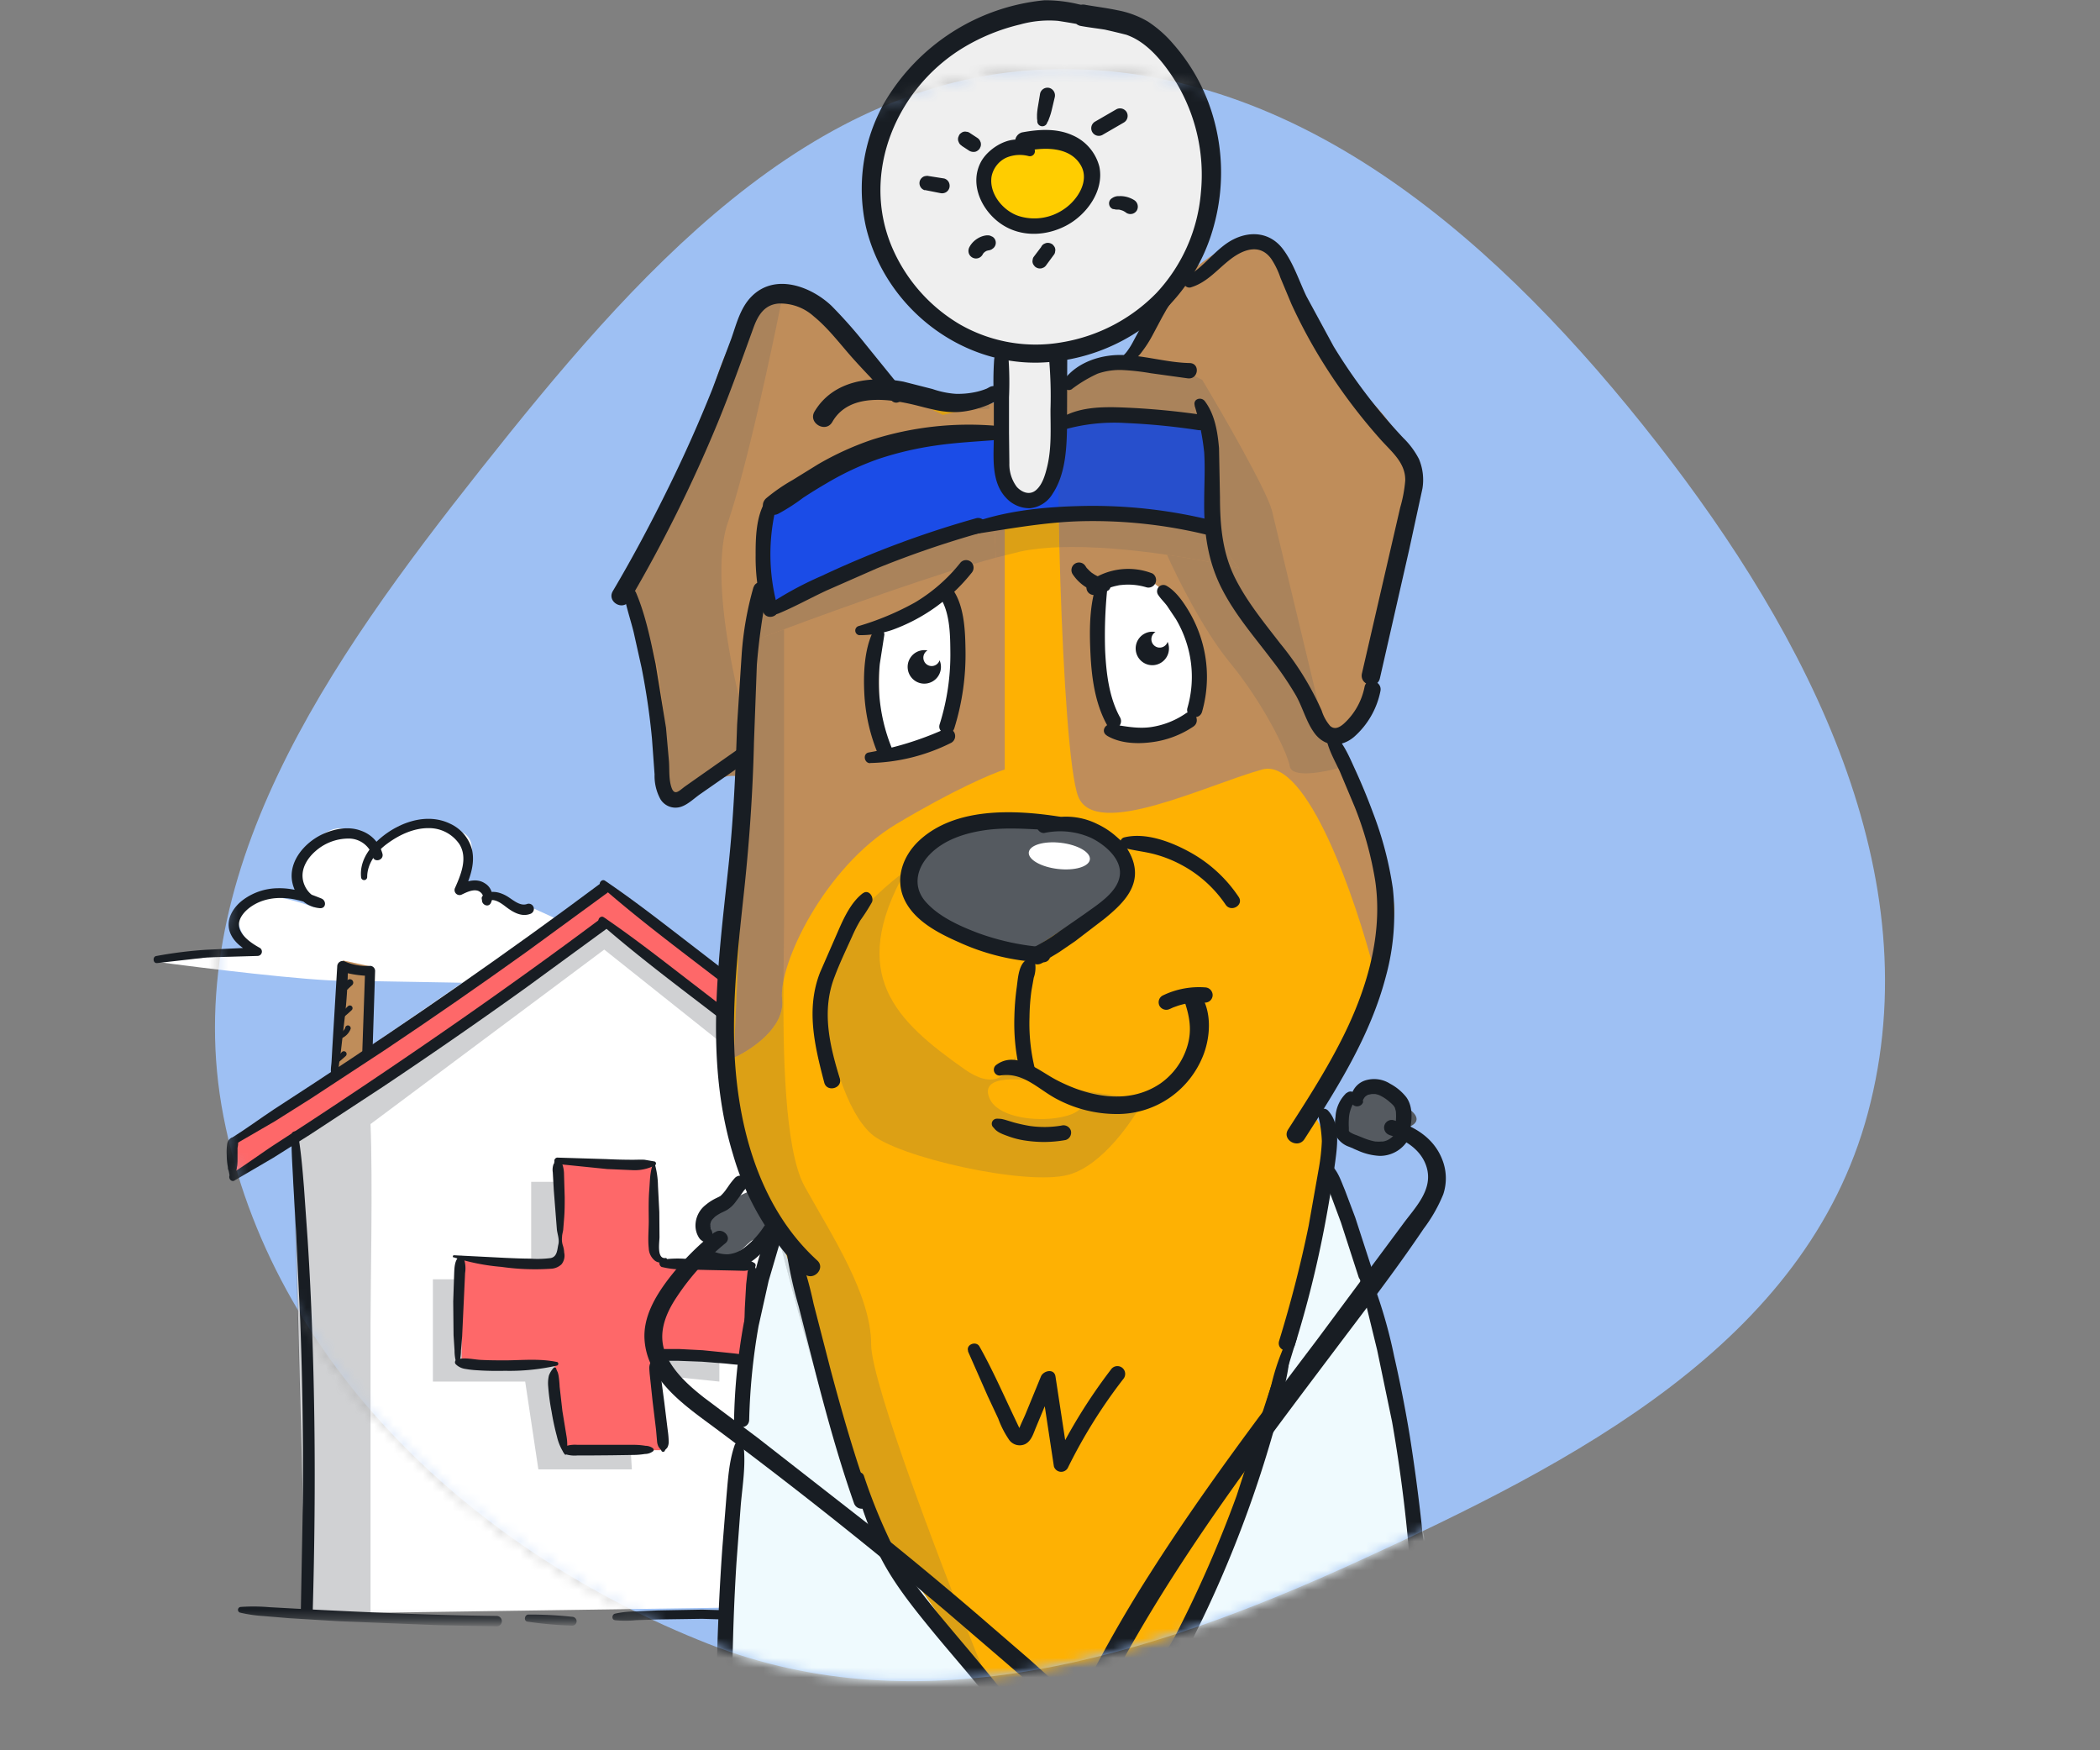 <svg xmlns="http://www.w3.org/2000/svg" width="216" height="180" fill="none"><rect width="100%" height="100%" fill="#808080" stroke="none"/><style><![CDATA[.B{fill:#555a60}.C{fill-rule:evenodd}.D{fill:#181d23}]]></style><g clip-path="url(#B)"><path d="M108.26 7.118c25.595-.571 46.366 18.194 62.159 38.412 15.589 19.957 28.257 44.457 21.702 68.944-6.349 23.716-30.239 35.936-52.506 46.125-21.473 9.826-44.789 17.083-66.767 8.453-24.021-9.433-44.949-28.845-49.865-54.253-4.774-24.678 10.905-46.889 26.491-66.57C65.108 28.488 83.137 7.679 108.26 7.118z" fill="#9ec0f3" class="C"/><mask id="A" maskUnits="userSpaceOnUse" x="12" y="-2" width="182" height="175" mask-type="alpha"><g fill="#9ec0f3"><path d="M108.26 7.118c9.643-.215 18.602 2.314 26.868 6.632 13.672 7.143 25.448 19.179 35.291 31.78 15.589 19.957 28.257 44.457 21.702 68.944-6.349 23.716-30.239 35.936-52.506 46.125-21.473 9.826-44.789 17.083-66.767 8.453a96.19 96.19 0 0 1-5.528-2.374c-21.643-10.107-39.802-28.442-44.336-51.879-2.869-14.828 1.647-28.766 9.09-41.799 4.944-8.657 11.18-16.916 17.4-24.771C59.649 35.381 70.839 22.08 84.339 14.203c7.242-4.225 15.149-6.89 23.921-7.086z" class="C"/><path d="M67.32 166.678c-21.643-10.107-39.802-28.442-44.336-51.879-2.869-14.828 1.647-28.766 9.09-41.799H12.857v93.678H67.32zm40.94-159.56c9.643-.215 18.602 2.314 26.868 6.632v-15.5H84.339v15.953c7.242-4.225 15.149-6.89 23.921-7.086z"/></g></mask><g mask="url(#A)"><g fill="#fff"><path d="M51.459 92.459l3.206.866c5.055 2.269 14.893 6.955 13.808 7.549-1.356.742-27.986 0-32.918 0-3.945 0-14.712-1.32-19.603-1.98l10.726-.866c-.945-.66-2.688-2.525-2.096-4.703s5.425-.907 7.767 0c-.411-.619-1.332-2.104-1.726-3.094-.493-1.237.74-3.713 3.329-4.826 2.071-.891 3.822 1.114 4.438 2.227.493-.412 1.603-1.435 2.096-2.227.617-.99 3.082-.866 6.534 0 2.762.693 1.151 4.331 0 6.064.534-.165 1.825-.396 2.712 0s.37.825 0 .99h1.726z"/><path d="M30.096 113.125l1.356 52.841 59.055-.866 2.096-51.356-30.452-22.77-24.041 16.613-3.563 2.462-4.451 3.076z" class="C"/><path d="M35.274 98.77l-.727 11.279 3.563-2.462v-8.198l-2.836-.619z"/></g><path d="M35.274 98.77l-.727 11.279 3.563-2.462v-8.198l-2.836-.619z" fill="#bf8d5a"/><path opacity=".2" d="M31.452 165.966l-1.356-48.881 4.451-3.076 3.563-2.462 24.041-16.613 30.452 22.77-.166 4.068-30.286-24.116L38.11 115.6c.242 5.555 0 17.059 0 20.74v29.626h-6.657z" class="C D"/><path d="M23.691 117.209v3.96L62.28 95.181l34.397 25.988v-3.96L62.28 91.469l-38.589 25.74z" fill="#fe6869"/><path opacity=".2" d="M54.636 131.564V121.54h9.74v8.539c0 1.188.411 1.485.617 1.485l9 .619v9.9l-9.617-.99.617 10.023h-9.617l-1.356-9.033h-9.493v-10.519h10.11z" class="D"/><path d="M57.595 129.584V119.56h9.74v8.539c0 1.188.411 1.485.616 1.485l9 .619v9.9l-9.616-.99.616 10.023h-9.616l-1.356-9.033h-9.493v-10.519h10.109z" fill="#fe6869"/><g class="D"><path d="M24.268 117.633l3.98-2.307 3.746-2.361 7.562-4.96c4.959-3.317 9.864-6.715 14.713-10.193l8.198-5.991c.617-.458 0-1.507-.605-1.042-9.623 7.182-19.483 14.008-29.515 20.59l-4.179 2.723c-1.387.919-2.831 1.988-4.286 2.895-.418.262-.035.927.383.665l.004-.019z"/><path d="M61.797 91.133c4.279 3.749 8.887 7.129 13.384 10.612l21.138 16.376c.138.081.303.103.458.063a.61.61 0 0 0 .37-.278.62.62 0 0 0 .058-.459c-.041-.155-.14-.288-.276-.372L69.914 96.251c-2.528-1.95-5.049-3.891-7.688-5.679-.33-.227-.736.292-.429.561zM24.13 121.394l3.98-2.327 3.746-2.361 7.562-4.96a541.86 541.86 0 0 0 14.717-10.193l8.194-5.99c.617-.457 0-1.507-.605-1.042-9.619 7.183-19.483 14.004-29.496 20.591l-4.175 2.722c-1.383.919-2.831 1.988-4.29 2.895-.418.262-.035.927.383.666h-.015z"/><path d="M61.659 94.89c4.279 3.753 8.887 7.132 13.384 10.616l21.138 16.376c.139.081.304.103.459.062s.288-.142.369-.281a.62.62 0 0 0 .059-.457c-.04-.154-.138-.287-.273-.37l-27.018-20.825c-2.524-1.949-5.045-3.891-7.684-5.683-.333-.223-.739.296-.433.561zm-31.672 21.793c-.031 1.658.103 3.322.176 4.976l.28 4.848.441 9.34a414.43 414.43 0 0 1 .268 18.691l-.207 11.023c-.023.793 1.203.793 1.226 0 .18-6.428.249-12.857.165-19.286-.084-6.229-.287-12.466-.686-18.687l-.383-5.464c-.149-1.819-.299-3.714-.621-5.533-.069-.384-.651-.277-.659.092z"/><path d="M91.837 117.964c-.341 3.076-.31 6.179-.383 9.251l-.291 8.805-.816 17.399c-.195 3.43-.521 6.875-.578 10.308 0 .792 1.118.769 1.203 0 .333-3.076.421-6.152.594-9.228l.456-8.793.617-17.407c.077-3.422.264-6.921-.023-10.328 0-.102-.04-.199-.112-.271a.38.38 0 0 0-.542 0c-.072.072-.112.169-.112.271l-.011-.007zm-67.152 47.878a14.38 14.38 0 0 0 2.459.358l2.574.215 5.145.315 10.304.408 5.918.119a.53.53 0 0 0 .377-.156.54.54 0 0 0 .156-.378c0-.142-.056-.278-.156-.378s-.235-.157-.377-.157c-6.845-.084-13.675-.384-20.513-.746l-2.858-.157c-.981-.084-1.967-.093-2.95-.027-.07.003-.136.03-.188.078a.3.3 0 0 0-.095.18c-.01.07.005.14.043.2s.093.104.16.126zm29.569.931a40.91 40.91 0 0 0 4.597.411c.12 0 .236-.048.321-.133a.46.46 0 0 0 .135-.321c.001-.121-.051-.236-.136-.321s-.2-.134-.32-.136a40.63 40.63 0 0 0-4.493-.231c-.402 0-.529.661-.1.731h-.004zm8.983-.15a10.76 10.76 0 0 0 2.168 0l2.268-.077 4.539-.066 9.075.266c.613.034.609-.919 0-.958l-9.075-.253-4.539.084-2.172.1c-.761-.006-1.521.074-2.264.238-.299.089-.349.6 0 .658v.008zm22.885-1.062a7.5 7.5 0 0 0 1.785.2l1.915.043 3.723.05 7.547.092c.137 0 .268-.055.365-.152a.52.52 0 0 0 0-.734.51.51 0 0 0-.365-.152l-7.547-.023c-1.241 0-2.482-.019-3.723 0h-1.915a7.65 7.65 0 0 0-1.785.169.26.26 0 0 0-.191.252c0 .057.019.112.053.158a.26.26 0 0 0 .138.094v.003zm-51.538-54.972c.261-.385.241-.9.314-1.334l.176-1.235.333-2.906a52.25 52.25 0 0 0 .383-5.737l-.697.531c.965.287 1.966.44 2.973.454l-.513-.515-.284 8.159c-.027.677 1.034.681 1.053 0l.261-8.159c-.002-.137-.057-.267-.154-.364a.52.52 0 0 0-.363-.152c-.872.059-1.746-.089-2.551-.431a.55.55 0 0 0-.275-.071c-.097.001-.191.026-.274.074a.56.56 0 0 0-.279.474l-.337 5.64-.172 2.819-.073 1.311c-.019.438-.153.961 0 1.38.016.048.044.089.083.121a.26.26 0 0 0 .134.058c.049.006.099-.001.144-.022a.27.27 0 0 0 .111-.095h.008zm-18.41-11.547l5.148-.584 5.183-.15a.44.44 0 0 0 .262-.095c.075-.059.129-.141.155-.233s.02-.19-.014-.279a.44.44 0 0 0-.177-.216c-.766-.423-1.701-1.038-2.049-1.873-.425-1.015.506-1.98 1.299-2.48 2.026-1.28 4.7-.827 6.738.2l.253-.938c-.996-.104-1.712-1.088-1.835-2.034-.145-1.1.502-2.115 1.295-2.811.929-.831 2.127-1.297 3.371-1.311a2.56 2.56 0 0 1 1.584.493c.459.336.794.816.952 1.364.153.654 1.149.385 1.004-.277-.145-.549-.422-1.053-.807-1.469s-.866-.73-1.4-.915c-1.241-.473-2.639-.223-3.831.296-2.088.919-3.999 3.214-3.065 5.602a3.07 3.07 0 0 0 1.042 1.446c.482.368 1.062.585 1.666.622.609 0 .624-.769.134-.988-1.456-.592-2.927-1.111-4.524-1.065-1.32.017-2.599.46-3.647 1.265-.977.769-1.728 2.015-1.249 3.287.441 1.154 1.559 1.796 2.597 2.349l.222-.827-5.275.254a43.65 43.65 0 0 0-5.152.646c-.383.081-.318.769.096.719h.023z"/><path d="M37.767 90.203c0-1.446.981-2.657 2.091-3.46 1.195-.88 2.681-1.577 4.179-1.577a3.77 3.77 0 0 1 1.815.413c.561.287 1.042.711 1.399 1.233.877 1.411.169 3.107-.437 4.48-.052.098-.071.21-.055.319s.067.211.146.289.179.129.289.145a.51.51 0 0 0 .318-.057c.471-.223 1.092-.538 1.624-.385.295.092.666.45.498.769-.28.565.552 1.061.85.5a1.58 1.58 0 0 0 .083-1.148 1.57 1.57 0 0 0-.719-.897c-.892-.573-1.984-.165-2.85.25l.693.7c.59-1.369 1.195-2.845.866-4.36-.149-.586-.426-1.132-.811-1.597s-.868-.839-1.415-1.094c-2.524-1.246-5.566-.069-7.504 1.742-1.038.969-1.831 2.253-1.689 3.726 0 .084.033.164.092.223s.139.092.222.092.163-.033.222-.092.092-.139.092-.223v.011z"/><path d="M50.113 92.733c.609-.473 1.421.142 1.915.519.701.534 1.574 1.073 2.486.742a.54.54 0 0 0 .383-.653.53.53 0 0 0-.245-.33.54.54 0 0 0-.198-.069.51.51 0 0 0-.209.014c-.766.304-1.532-.469-2.16-.827-.766-.427-1.712-.642-2.429 0-.322.284.119.873.467.608l-.011-.004zm-15.426 16.629l.448-.384.433-.385c.053-.054.082-.126.082-.202s-.029-.147-.082-.201a.29.29 0 0 0-.402 0l-.406.415-.383.431c-.041.042-.064.098-.064.157s.023.116.064.158c.02.021.045.037.072.048s.056.017.085.017c.057-.004.111-.027.153-.065v.011zm.345-2.545a1.72 1.72 0 0 0 .624-.385c.178-.172.315-.381.406-.611.01-.037.013-.076.008-.115s-.018-.075-.038-.108c-.039-.064-.101-.111-.172-.131-.036-.011-.074-.014-.112-.009s-.074.017-.106.036c-.064.04-.111.101-.134.173.002.016.002.031 0 .046l.031-.069a1.29 1.29 0 0 1-.18.308l.046-.054a1.69 1.69 0 0 1-.26.261l.054-.042a1.41 1.41 0 0 1-.306.181l.065-.027h-.046a.3.3 0 0 0-.161.127c-.018.031-.03.065-.035.101s-.002.072.008.106a.27.27 0 0 0 .329.189l-.019.023zm.268-2.169a13.4 13.4 0 0 0 .877-.769c.027-.026.049-.057.063-.092s.022-.072.022-.11a.29.29 0 0 0-.022-.109c-.014-.035-.036-.066-.063-.092-.053-.048-.121-.074-.191-.074s-.139.026-.192.074l-.831.799c-.034.036-.058.081-.067.13s-.004.1.015.145a.25.25 0 0 0 .093.113c.041.028.09.043.139.043a.3.3 0 0 0 .176-.073l-.019.015zm.513-2.964l.421-.385a.28.28 0 0 0 .069-.111.24.24 0 0 0 .031-.135c.004-.047-.007-.094-.031-.134a.24.24 0 0 0-.069-.112c-.032-.033-.071-.058-.113-.076a.34.34 0 0 0-.134-.027c-.046 0-.091.009-.134.027s-.081.043-.113.076l-.383.419c-.063.062-.099.146-.1.235-.001.045.009.09.031.131.012.04.036.077.069.103.03.032.066.058.106.075a.31.31 0 0 0 .127.025c.088-.002.172-.037.234-.1l-.012-.011zM23.98 121.22c.241-.1.238-.384.284-.584 0-.069.023-.169.034-.227a1.7 1.7 0 0 0 .065-.277c0-.057 0-.115.023-.173s.038-.384.046-.553v-.45-.673-.254c0-.154 0 .089 0 .023l.023-.119c.054-.308.092-.711-.222-.896-.402-.234-.789.185-.858.558a5.91 5.91 0 0 0-.054 1.218 6.99 6.99 0 0 0 .107 1.154c.023.108 0 .223.05.327s.065.231.092.354a1.66 1.66 0 0 0 .104.384c.046.088.149.223.272.173l.034.015zm72.726.408c.241-.1.238-.384.284-.584 0-.07.023-.17.038-.227a2.26 2.26 0 0 0 .065-.277 1.32 1.32 0 0 1 .019-.173c.026-.184.041-.369.046-.554v-.454-.669c0-.084 0-.169.019-.253 0-.154 0 .084 0 .023v-.119c.054-.308.096-.712-.222-.896-.383-.235-.789.184-.858.557a5.61 5.61 0 0 0-.05 1.215c.001.387.035.773.103 1.154.023.107 0 .223.05.327s.069.23.092.353a1.54 1.54 0 0 0 .107.385c.042.088.146.223.268.173l.038.019zm-19.403 8.401a1.38 1.38 0 0 0-.418.85l-.138 1.208-.138 2.445-.149 5.049a.58.58 0 0 0 .19.366c.106.095.243.147.385.147s.279-.052.385-.147a.58.58 0 0 0 .19-.366l.119-4.968.1-2.45v-1.153a1.48 1.48 0 0 0-.306-.946c-.012-.019-.027-.035-.046-.047s-.04-.02-.062-.023-.044-.001-.066.006-.041.018-.057.033l.011-.004z"/><path d="M77.388 139.627c-.831-.385-1.816-.423-2.716-.527l-2.402-.242-2.344-.12h-1.421c-.475 0-1.061-.05-1.486.22a.47.47 0 0 0-.165.173.48.48 0 0 0 0 .465c.04.071.096.13.165.173a2.75 2.75 0 0 0 1.402.177h1.356l2.429.092 2.321.181c.904.081 1.888.261 2.781.038.062-.019.117-.055.159-.105s.069-.11.077-.174-.002-.131-.029-.189-.072-.109-.127-.143v-.019z"/><path d="M67.095 139.308a1.75 1.75 0 0 0-.107.384c0 .058-.077.461-.023.338-.111.184-.172.393-.18.608 0 .204.019.407.034.611l.31 2.907.349 2.872.104 1.192c.013.19.061.375.142.546a4.29 4.29 0 0 0 .291.385c.009.044.033.084.068.113s.079.044.124.044.089-.015.124-.044.059-.069.068-.113c0-.054.203-.189.272-.339a1.28 1.28 0 0 0 .111-.534 9.43 9.43 0 0 0-.1-1.184l-.352-2.861-.383-2.903a3.5 3.5 0 0 0-.23-1.184 4.83 4.83 0 0 1-.283-.827c-.012-.033-.033-.062-.062-.082a.17.17 0 0 0-.097-.031.17.17 0 0 0-.097.031c-.028.02-.05.049-.062.082l-.019-.011zm.099 9.658a1.31 1.31 0 0 0-.804-.28c-.397-.065-.797-.098-1.199-.1h-2.298-3.509c-.387-.031-.777.009-1.149.119a.45.45 0 0 0-.233.164c-.058.079-.089.173-.089.27s.031.193.089.271a.45.45 0 0 0 .233.164 3.16 3.16 0 0 0 1.149.107h1.199l2.298-.019 2.298-.034a7.63 7.63 0 0 0 1.149-.1 1.39 1.39 0 0 0 .862-.296c.032-.033.049-.076.049-.122s-.018-.088-.049-.121l.004-.023z"/><path d="M58.261 149.528a5.26 5.26 0 0 0 0-1.881l-.414-2.537-.284-2.5a10.12 10.12 0 0 0-.1-1.072 2.22 2.22 0 0 0-.111-.443 2.11 2.11 0 0 1-.13-.299c0-.038-.012-.074-.035-.103s-.054-.051-.09-.06-.074-.007-.108.007-.063.039-.081.071c-.194.219-.346.471-.448.746a3.45 3.45 0 0 0-.077 1.103 22.22 22.22 0 0 0 .352 2.615 25.59 25.59 0 0 0 .544 2.53c.148.662.419 1.29.801 1.85.011.017.026.03.044.039s.039.012.059.009.038-.012.054-.025.026-.031.031-.05h-.008z"/><path d="M57.269 140.065c-1.693-.354-3.425-.188-5.145-.165-.904 0-1.804 0-2.708-.05-.793-.05-1.647-.281-2.409-.035-.048.015-.092.042-.127.078a.3.3 0 0 0-.073.131c-.013.049-.013.1 0 .149s.038.094.073.13a1.76 1.76 0 0 0 1 .481c.417.073.838.119 1.26.138.942.066 1.889.07 2.835.054 1.78.035 3.557-.145 5.294-.534.044-.009.084-.033.113-.068s.044-.079.044-.124-.016-.09-.044-.125-.068-.059-.113-.068v.008z"/><path d="M47.244 140.142a4.77 4.77 0 0 0 .168-1.231l.123-1.476.161-3.461.142-3.053c.088-.553.025-1.121-.184-1.641-.034-.057-.089-.097-.153-.114s-.131-.007-.188.025c-.536.285-.567 1.127-.594 1.646l-.103 3.018.035 3.461.103 1.588a4.3 4.3 0 0 0 .172 1.23c.012.033.033.062.062.082a.17.17 0 0 0 .097.031.17.17 0 0 0 .097-.031c.029-.02.05-.049.062-.082v.008z"/><path d="M46.658 129.299c1.597.521 3.249.852 4.922.988 1.679.241 3.379.305 5.072.192a1.68 1.68 0 0 0 1.107-.461 1.43 1.43 0 0 0 .271-.569c.047-.208.047-.423 0-.631-.012-.262-.062-.52-.146-.769-.083-.272-.108-.559-.073-.842 0-.269.1-.515.123-.788l.084-1.054c.065-.769.069-1.499.065-2.257l-.069-2.307c.001-.326-.046-.651-.138-.965-.035-.086-.084-.165-.146-.234-.088-.112 0 .077-.038 0l-.176-.339c-.026-.041-.063-.074-.107-.094s-.093-.028-.141-.022-.093.027-.13.058-.064.073-.078.12l-.057.242c-.031.142.042.042.05 0 0 .058-.084.092-.111.146a1.66 1.66 0 0 0-.084.846l.103 1.834.318 4.049c.057.5.276 1.019.153 1.538s-.103 1.257-.785 1.4c-.711.092-1.43.111-2.145.057-.847 0-1.693-.042-2.536-.077l-5.279-.269c-.027.003-.052.014-.072.033s-.032.043-.036.07.002.054.016.078.035.041.061.05v-.023z"/><path d="M57.303 119.702l5.145.523 2.639.115a4.5 4.5 0 0 0 2.298-.508c.031-.023.056-.055.071-.091s.02-.076.015-.115a.23.23 0 0 0-.044-.108c-.024-.031-.056-.055-.092-.07l-1.027-.177c-.345-.027-.812 0-1.207 0-.904 0-1.812-.023-2.716-.069l-5.068-.154a.33.33 0 0 0-.294.329c0 .081.03.16.084.221s.129.099.21.108l-.015-.004z"/><path d="M67.194 119.625c-.356.873-.337 1.788-.41 2.722-.088 1.057-.061 2.142-.054 3.203 0 .923-.103 1.899 0 2.818.007.251.069.497.182.721a1.71 1.71 0 0 0 .47.575c.168.119.369.183.575.183s.406-.064.575-.183c.103-.081.092-.307-.077-.288-.923.123-.624-1.611-.621-2.153l-.019-2.573-.138-2.691a8.62 8.62 0 0 0-.341-2.307c-.004-.015-.012-.029-.024-.038s-.027-.015-.043-.015-.031.005-.043.015-.021.023-.024.038l-.008-.027z"/><path d="M68.091 130.302c.762.184 1.545.267 2.329.247l2.459.061 2.459.05 1.207.031a2.84 2.84 0 0 0 .946-.231c.234-.085.345-.457.077-.588-.268-.163-.562-.278-.87-.339-.398-.041-.799-.059-1.199-.053-.843 0-1.689-.023-2.532-.027h-2.54a11.13 11.13 0 0 0-2.329.092c-.383.081-.345.642 0 .769l-.008-.012z"/></g><g clip-path="url(#C)"><path d="M94.384 40.867c5.098.641 6.372 1.069 6.372 1.202 6.372 0 10.156-4.408 14.537-4.808 3.504-.321 7.035 1.069 8.363 1.803 2.124 3.54 6.531 11.18 7.168 13.424s4.116 16.964 5.775 24.043c2.058 3.473 6.292 11.621 6.77 16.429s-5.376 16.162-8.363 21.237l1.593 3.237-1.593 12.792-7.368 26.647c-1.394 4.008-9.605 17.758-11.35 20.838-3.299 5.821-6.199 4.28-7.991 4.748-5.243-6.745-16.422-22.42-19.289-27.389s-7.169-20.77-8.961-28.05c-.797-1.937-2.748-6.972-4.182-11.621-1.792-5.81-1.792-12.021 0-21.237s.996-25.846 1.792-30.855c.637-4.007 4.779-15.828 6.77-21.238 1.195-.668 4.859-1.843 9.956-1.202z" fill="#feb103"/><path d="M76.463 145.252c.956-5.449 2.365-14.998 3.361-18.805 1.386 2.361 7.392 23.213 9.782 28.423s9.359 14.626 12.147 18.432c2.23 3.046 6.372 7.681 8.164 9.618 3.927 2.329 13.27-17.271 16.297-23.843s8.727-27.449 10.585-37.066l4.381 11.22c1.195 6.144 3.982 19.915 5.575 25.846 1.992 7.413-1.011 26.785-.812 32.395.159 4.488-.471 17.262-1.6 23.607l-66.331-.537c-3.141-17.275-2.822-34.067-3.141-37.433-.398-4.207.398-25.044 1.593-31.857z" fill="#effafe"/><g fill="#bf8d5a"><path d="M114.297 36.859c-2.708 0-4.58 2.271-5.177 3.406-.739 1.083 0 37.267 1.792 41.674s13.142-1.202 18.917-2.805c4.619-1.282 9.624 13.357 11.549 20.837l1.792-7.614c-.597-2.671-2.19-8.736-3.783-11.621-1.991-3.606-3.385-5.41-1.593-4.809s3.584-4.007 3.584-5.209 4.031-15.369 4.031-20.778-5.624-9.892-7.615-11.696-4.779-10.402-7.965-13.408c-1.65-1.557-7.782 2.848-9.375 5.253-1.393 2.605-3.449 6.769-6.157 6.769zm-10.952 42.276V41.143l-6.372 1.527-4.779-2.404c-2.323-3.072-7.925-9.296-11.748-9.617-4.779-.401-7.965 10.819-7.965 14.225s-7.169 14.225-7.169 15.828.577 5.234 1.175 7.839 2.41 10.594 2.41 13.399c0 2.244 2.39.134 3.584-1.202 1.593-.935 4.699-2.004 4.381 1.202s-1.062 19.234-1.394 26.847c1.792-.801 5.297-3.125 4.978-6.01-.398-3.607 4.381-13.624 11.748-18.032 5.894-3.526 9.89-5.209 11.151-5.61z"/></g><g class="B"><path d="M93.572 91.539c-1.593-4.007 5.392-7.396 11.764-7.195 3.053 0 9.439.561 10.554 2.805 1.394 2.805.796 3.005-1.394 4.809-1.752 1.443-6.837 4.742-9.16 6.211-3.319-1.336-10.49-3.424-11.764-6.629zm-20.573 37.484c-2.944-4.071 2.734-5.81 4.26-6.611l2.39 4.007-2.39 1.202c-1.128.935-2.919 3.257-4.26 1.402zm71.565-15.227c2.071 1.283.863 2.004 0 2.204-.796 3.847-4.432 1.603-7.154 0l.96-2.204 2.88-2.371c1.194.334 1.243 1.089 3.314 2.371z"/></g><path d="M77.857 55.693c-.319 1.443.797 5.276 1.394 7.013 5.376-3.005 18.28-9.216 26.882-10.018s15.93.334 18.518 1.002V43.471c-3.517.2-11.015-.438-18.518 0-12.255.715-20.577 5.143-26.882 8.014-.332.801-1.075 2.765-1.394 4.207z" fill="#1b4ce7"/><g fill="#efefef"><path d="M89.834 21.249C88.042 12.634 95.778.995 108.522.995c13.342 0 15.659 11.438 16.057 17.849s-6.741 16.612-19.243 17.213c-10.344.497-13.71-6.193-15.502-14.809z"/><path d="M105.735 51.485c-3.027 0-2.987-10.686-2.589-16.029h6.173c.066 5.343-.557 16.029-3.584 16.029z"/></g><path d="M106.531 14.62c-6.173 0-8.761 8.415 0 8.415s7.766-8.415 0-8.415z" fill="#ffcd00"/><g fill="#fff"><path d="M113.301 69.517v-8.816l4.182-1.603c.796.534 2.668 1.923 3.783 3.206 1.394 1.603 1.792 7.213 1.792 8.816s-1.194 4.007-3.186 4.007h-5.376c-.398-1.069-1.195-3.686-1.195-5.61zm-22.899-5.209l6.77-3.606c.465 1.202 1.354 4.207 1.195 6.612s-.863 6.211-1.195 7.814l-5.177 2.204c-.531-.2-1.593-1.242-1.593-3.807v-9.216z"/></g><g class="C D"><path d="M120.098 66.007a.86.86 0 0 1-.723.588c-.469.051-.891-.291-.942-.764-.037-.348.137-.669.418-.835a1.7 1.7 0 0 0-.51-.021 1.72 1.72 0 0 0-1.518 1.897c.101.946.945 1.63 1.885 1.528a1.72 1.72 0 0 0 1.518-1.897 1.73 1.73 0 0 0-.128-.496zm-23.455 1.896a.86.86 0 0 1-.722.589c-.47.051-.892-.291-.942-.764-.037-.347.137-.669.418-.835a1.7 1.7 0 0 0-.509-.021 1.72 1.72 0 0 0-1.519 1.897c.101.946.945 1.63 1.885 1.528a1.72 1.72 0 0 0 1.519-1.897c-.019-.176-.063-.342-.129-.496z"/></g><ellipse cx="3.164" cy="1.353" rx="3.164" ry="1.353" transform="matrix(-.993 -.116 -.114 .994 112.257 87.041)" fill="#fff"/><g opacity=".2" class="B"><g class="C"><path d="M123.756 165.306c-3.384 4.998-7.98 10.729-11.412 14.792 1.462-.644 2.941-1.456 3.944-2.387 1.547-1.438 4.802-7.17 7.468-12.405zm-15.18 16.143l-2.455-2.78c-.006-.007-.011-.014-.016-.021l2.218 2.869a9.17 9.17 0 0 0 .253-.068zM95.117 164.01c-2.243-3.297-4.386-6.686-5.512-9.141-2.389-5.209-8.96-25.245-8.96-27.849l-.305 1.176c1.934 7.686 5.946 22.158 8.668 26.874 1.092 1.892 3.391 5.198 6.11 8.94zm6.634-122.542l.024.563a13.68 13.68 0 0 1-1.019.038c0-.044-.138-.12-.504-.224l1.499-.377zm-25.476 50.15c.617-4.642.786-10.443.884-15.689-1.56-5.076-4.201-16.624-2.289-22.21s4.513-17.708 5.575-23.07c-4.779-.401-7.965 10.819-7.965 14.225 0 2.02-2.522 6.648-4.574 10.414-1.408 2.584-2.594 4.762-2.594 5.414 0 .907.511 2.328 1.062 3.863.423 1.177.869 2.42 1.129 3.55.597 2.605 1.394 11.02 1.394 13.825 0 2.244 2.389.133 3.584-1.202 1.593-.935 4.699-2.003 4.381 1.202-.138 1.391-.356 5.195-.586 9.678zm18.109-50.751c3.422.43 5.121.764 5.868.978l-3.279.825-3.829-1.927c.403.03.817.07 1.241.124z"/><path d="M80.644 127.02l-.305 1.176c1.934 7.686 5.946 22.158 8.668 26.874 1.092 1.892 3.391 5.198 6.11 8.94-2.243-3.297-4.386-6.686-5.512-9.141-2.389-5.209-8.96-25.245-8.96-27.849zm25.477 51.649l2.202 2.848a9.17 9.17 0 0 0 .253-.068l-2.455-2.78zm6.223 1.429c1.462-.644 2.941-1.456 3.944-2.387 1.547-1.438 4.802-7.17 7.468-12.405-3.384 4.998-7.98 10.729-11.412 14.792z"/></g><path d="M102.423 57.349l-.133-3.146c-7.749 1.732-19.307 6.622-24.633 9.105-.108.678-.186 1.57-.246 2.627l3.233-1.221c6.306-2.351 15.794-5.732 21.779-7.364z"/><path d="M108.963 56.274l-.064-2.938-3.957.383c-.815.107-1.705.272-2.652.483l.133 3.146 2.519-.625c1.193-.257 2.559-.398 4.021-.45z"/><path d="M127.439 58.44l-3.683-4.721c-2.602-.339-8.625-.789-14.857-.383l.064 2.938c3.474-.122 7.497.259 11.074.782 2.963.433 5.619.963 7.402 1.385z"/><path d="M136.599 76.53l-5.775-24.043c-.637-2.244-5.044-9.884-7.168-13.424-1.328-.735-4.859-2.124-8.364-1.803-1.873.171-3.637 1.075-5.541 2.054-.278.35-.49.682-.632.951-.285.418-.35 6.052-.22 13.071 6.232-.406 12.255.044 14.857.383l3.683 4.721c-1.783-.421-4.439-.952-7.402-1.385 1.034 2.333 3.771 7.812 6.447 11.06 3.344 4.06 5.877 9.091 6.185 10.706.231 1.211 3.418.624 5.277.103-.499-.927-.962-1.742-1.347-2.393z"/><path d="M84.428 102.777c-.884-4.809 5.442-10.817 8.716-13.219-6.04 10.737-.95 15.451 6.04 20.387 2.911 2.055 4.463.905 5.224-1.297.112.515.285.961.535 1.297.447.601 1.691 1.114 3.279 1.539-3.288-.677-7.505-.997-6.446 1.465 1.569 3.649 13.649 2.168 8.141-1.067 2.693.559 5.833.915 7.823 1.067-1.148 2.218-4.319 6.894-7.823 7.86-4.381 1.207-17.723-1.851-20.311-4.211s-4.072-7.811-5.177-13.821z" class="C"/><path d="M75.865 94.162c-1.792 9.216-1.792 15.427 0 21.238 1.434 4.648 3.385 9.683 4.182 11.62l.293 1.176.305-1.176c0 2.604 6.571 22.64 8.96 27.849 1.126 2.455 3.269 5.844 5.512 9.141l6.316 8.507c-4.139-10.235-11.828-30.229-11.828-34.244 0-5.151-4.072-11.253-6.845-16.262-2.095-3.785-2.232-14.085-2.174-21.151-.149.748-.199 1.398-.141 1.917.319 2.885-3.186 5.209-4.978 6.01l.808-17.169c-.119.895-.254 1.747-.409 2.544z"/><path d="M75.467 108.787c1.792-.801 5.297-3.125 4.978-6.01-.057-.519-.008-1.169.141-1.917l.058-5.508V64.713l-3.233 1.221-.211 7.656-.041 2.339c-.098 5.246-.268 11.047-.884 15.689l-.808 17.169z"/></g><g class="D"><path d="M109.032 83.993c-4.671-.731-10.764-1.013-14.49 2.454-1.676 1.567-2.532 3.922-1.505 6.089s3.467 3.425 5.548 4.344c2.734 1.256 5.684 1.966 8.687 2.089 1.038 0 .997-1.499 0-1.566a25.29 25.29 0 0 1-6.746-1.478c-1.864-.715-4.001-1.671-5.34-3.217s-.898-3.462.462-4.851c1.458-1.493 3.57-2.167 5.59-2.47 2.532-.376 5.085-.057 7.634 0 .752 0 .96-1.238.181-1.363l-.02-.031z"/><path d="M107.464 85.654a7.78 7.78 0 0 1 4.78.522c1.37.668 3.181 2.157 2.932 3.885s-2.288 2.961-3.575 3.901l-2.595 1.796c-.879.65-1.811 1.223-2.787 1.713-1.116.522-.026 2.365 1.121 1.462.519-.392 1.11-.695 1.645-1.044l1.604-1.097 3.061-2.345c1.557-1.285 3.369-2.914 3.057-5.175-.275-2.042-2.076-3.707-3.851-4.532a7.18 7.18 0 0 0-5.88-.235c-.695.303-.165 1.269.483 1.154l.005-.005z"/><path d="M105.357 98.881c-.607.611-.664 1.833-.778 2.647a26.43 26.43 0 0 0-.244 3.065c-.061 1.956.148 3.91.623 5.807.068.185.203.337.377.427a.78.78 0 0 0 .565.057c.189-.052.352-.174.456-.341s.142-.367.107-.561a19.44 19.44 0 0 1-.571-5.389c.01-.912.078-1.822.202-2.725l.234-1.316c.156-.44.211-.91.161-1.374a.69.69 0 0 0-.181-.297c-.084-.082-.189-.141-.302-.171s-.233-.03-.347 0a.69.69 0 0 0-.302.171z"/><path d="M102.954 110.598c2.346-.339 3.861 1.447 5.766 2.439a13.14 13.14 0 0 0 6.108 1.53 9.45 9.45 0 0 0 5.458-1.66c1.607-1.103 2.837-2.676 3.526-4.507.695-1.875.825-4.339-.301-6.073-.519-.825-1.998-.324-1.656.705.519 1.567.753 2.945.275 4.538-.465 1.562-1.442 2.92-2.771 3.853-3.332 2.267-7.473 1.348-10.779-.402-1.749-.929-4.079-2.992-6.088-1.519a.61.61 0 0 0-.221.741c.055.13.153.237.278.302s.268.084.405.053z"/><path d="M120.35 103.753l.26-.12c.213-.094-.14.052.073-.032l.467-.167a7.79 7.79 0 0 1 .965-.245l.207-.037h0 .141c.166 0 .332-.031.493-.042a7.88 7.88 0 0 1 .996 0c.206 0 .404-.082.55-.229s.228-.346.228-.554a.81.81 0 0 0-.233-.548c-.145-.146-.34-.23-.545-.235a8.51 8.51 0 0 0-4.39.851c-.179.106-.309.278-.361.48a.79.79 0 0 0 .08.596.8.8 0 0 0 .477.351.79.79 0 0 0 .587-.075l.005.006zm-4.753-16.564c.98.277 1.998.371 2.989.616a12.75 12.75 0 0 1 2.911 1.128 12.67 12.67 0 0 1 4.567 4.104c.556.83 1.905.047 1.344-.794a14.34 14.34 0 0 0-5.122-4.663c-1.92-1.044-4.499-2.01-6.689-1.452a.55.55 0 0 0-.267.202c-.066.093-.101.205-.101.32s.035.226.101.32a.55.55 0 0 0 .267.202v.016zm-13.431 28.746l.083.084-.146-.251c.255.653 1.09.893 1.692 1.117.592.209 1.205.355 1.827.434 1.323.186 2.666.16 3.98-.078a.79.79 0 0 0 .469-.372c.102-.18.129-.394.076-.595a.8.8 0 0 0-.96-.522 10.51 10.51 0 0 1-3.264.042 16.56 16.56 0 0 1-1.661-.365l-.809-.246a5.47 5.47 0 0 0-.405-.104c-.172-.024-.345-.035-.519-.032-.102.001-.202.031-.287.089s-.151.138-.19.232a.53.53 0 0 0-.031.3c.02.101.068.194.14.267h.005zM88.761 91.852c-1.142.862-1.873 2.35-2.449 3.655l-1.957 4.48c-1.484 3.78-.561 7.571.425 11.347.275 1.044 1.915.585 1.599-.439-1.069-3.467-1.894-6.987-.519-10.49.519-1.384 1.178-2.752 1.791-4.11a14.72 14.72 0 0 1 .841-1.645c.429-.596.825-1.215 1.188-1.854.249-.522-.322-1.384-.924-.929l.005-.016zm24.153-30.777a5.19 5.19 0 0 1 1.178-.616 6.07 6.07 0 0 1 .602-.183l.353-.078.181-.031h.057a6.52 6.52 0 0 1 2.642.235.77.77 0 0 0 .544-.054.78.78 0 0 0 .399-.948.77.77 0 0 0-.341-.428 6.85 6.85 0 0 0-3.296-.418 6.87 6.87 0 0 0-3.108 1.181.8.8 0 0 0-.352.482c-.051.2-.024.413.077.593s.276.306.475.358a.78.78 0 0 0 .589-.081v-.011z"/><path d="M113.905 59.744a2.82 2.82 0 0 0-.799-.407l-.192-.068c-.151-.063-.032 0 0 0a3.63 3.63 0 0 1-.343-.183l-.327-.214.062.047-.077-.068-.156-.136-.27-.277c-.088-.099-.171-.245-.031-.037l-.114-.167c-.052-.089-.121-.166-.202-.229a.78.78 0 0 0-.578-.151.77.77 0 0 0-.287.1.79.79 0 0 0-.227.203.77.77 0 0 0-.132.275c-.025.099-.032.203-.018.305a.78.78 0 0 0 .1.289 4.52 4.52 0 0 0 1.468 1.41c.295.171.606.311.929.418a1.33 1.33 0 0 0 .587.068l.337-.047a1.75 1.75 0 0 0 .311-.125c.092-.051.167-.128.217-.22s.074-.197.069-.302-.03-.198-.08-.285a.58.58 0 0 0-.206-.211l-.041.01zm5.189 1.383c.265.428.649.778.95 1.185l.903 1.352c.538.906.951 1.881 1.23 2.898.562 2.036.549 4.19-.036 6.219-.286.971 1.219 1.384 1.499.418a13.08 13.08 0 0 0 .037-7.055 13.36 13.36 0 0 0-1.339-3.19c-.566-.966-1.37-2.157-2.361-2.715-.123-.069-.266-.096-.405-.076a.65.65 0 0 0-.553.556c-.02.141.007.284.075.408z"/><path d="M113.843 75.649c1.318.794 3.046.877 4.54.689 1.562-.185 3.058-.74 4.365-1.619.825-.559.047-1.922-.784-1.353a8.49 8.49 0 0 1-3.632 1.415c-1.365.183-2.642-.099-3.986-.298-.669-.099-1.152.768-.488 1.164h-.015z"/><path d="M112.643 60.563c-.602 2.089-.586 4.465-.482 6.627.119 2.501.472 5.143 1.702 7.363a.78.78 0 0 0 .2.228c.081.062.173.108.271.134a.77.77 0 0 0 .588-.08c.088-.051.165-.12.226-.201a.79.79 0 0 0 .133-.273c.026-.099.033-.202.019-.303a.8.8 0 0 0-.098-.288c-1.131-2.047-1.417-4.553-1.531-6.851-.068-2.065 0-4.132.202-6.188.063-.726-1.038-.83-1.23-.167zm-24.22 4.757c1.121.007 2.236-.169 3.301-.522 3.219-1.152 6.056-3.183 8.195-5.864a.81.81 0 0 0 0-1.106.78.78 0 0 0-1.1 0c-1.308 1.657-2.907 3.059-4.718 4.136-1.841 1.022-3.789 1.836-5.807 2.428a.48.48 0 0 0-.319.522.48.48 0 0 0 .15.288.47.47 0 0 0 .299.125v-.005z"/><path d="M96.592 61.289c1.095 1.53 1.142 3.838 1.157 5.64a23.8 23.8 0 0 1-1.095 7.546c-.311.961 1.194 1.373 1.505.418a25.49 25.49 0 0 0 1.147-8.151c-.031-2-.14-4.564-1.391-6.23-.587-.773-1.91-.031-1.323.778zm-6.798 3.666c-.887 1.843-.991 4.266-.898 6.266.098 2.154.569 4.275 1.391 6.266a.8.8 0 0 0 .369.466c.178.102.388.132.586.083.198-.056.366-.188.468-.368s.129-.393.077-.593a18.17 18.17 0 0 1-1.36-5.848c-.055-.985-.033-1.974.068-2.956l.467-3.003a.63.63 0 0 0-.464-.605c-.132-.036-.273-.028-.4.024a.63.63 0 0 0-.304.263v.005z"/><path d="M89.492 78.469a19.49 19.49 0 0 0 8.366-2.089.79.79 0 0 0 .361-.48c.052-.202.024-.416-.08-.596a.8.8 0 0 0-1.064-.282 32.72 32.72 0 0 1-7.733 2.365c-.618.125-.462 1.097.151 1.097v-.016zm29.224-75.356c-.831-.741-2.076-1.107-3.114-1.467A31.86 31.86 0 0 0 110.988.45a14.64 14.64 0 0 0-3.555-.423 21.42 21.42 0 0 0-9.5 3.282 21.56 21.56 0 0 0-6.982 7.266 18.05 18.05 0 0 0-1.884 12.757c1.915 8.068 9.414 14.099 17.686 13.963a19.43 19.43 0 0 0 11.361-3.969c3.352-2.584 5.748-6.224 6.803-10.339a20.56 20.56 0 0 0-.706-12.663c-.834-2.135-2.036-4.106-3.549-5.822a12.12 12.12 0 0 0-2.595-2.287 9.67 9.67 0 0 0-3.114-1.159c-1.085-.23-2.19-.366-3.28-.554-.283-.07-.582-.029-.836.116a1.15 1.15 0 0 0-.529.662 1.14 1.14 0 0 0 .11.844 1.13 1.13 0 0 0 .664.529c1.915.371 4.058.397 5.791 1.389s3.114 2.83 4.152 4.512c2.008 3.38 2.883 7.319 2.496 11.237a17.2 17.2 0 0 1-4.562 10.329 17.61 17.61 0 0 1-9.668 5.07c-3.613.648-7.337.007-10.53-1.812a16.92 16.92 0 0 1-7.027-7.995c-3.233-7.676.519-16.391 7.426-20.527a20.4 20.4 0 0 1 5.766-2.339 11.1 11.1 0 0 1 3.902-.371 71.79 71.79 0 0 1 7.899 1.661 3.76 3.76 0 0 1 .519.219l.239.136c.15.089.041 0 .088.057.752.658 1.853-.433 1.1-1.107h.042zm-12.378 12.094c-1.515-1.906-4.536-.256-5.444 1.447-1.24 2.334.135 5.107 2.18 6.444s4.629 1.17 6.679.057 3.84-3.572 3.321-6.026a4.83 4.83 0 0 0-1.012-1.933c-.48-.558-1.079-.999-1.754-1.288-1.635-.736-3.451-.611-5.189-.292-.248.072-.458.238-.585.464s-.161.492-.095.742c.073.248.239.457.463.584a.99.99 0 0 0 .735.1c1.874-.371 4.417-.412 5.527 1.483.94 1.603-.326 3.551-1.655 4.47a5.36 5.36 0 0 1-2.273.935 5.35 5.35 0 0 1-2.449-.178c-1.604-.522-3.073-2.282-2.798-4.063a2.74 2.74 0 0 1 .518-1.141 2.69 2.69 0 0 1 .972-.786 3.56 3.56 0 0 1 2.351-.167c.105.02.214.007.312-.037a.52.52 0 0 0 .181-.814h.015zm1.375-2.611c.026-.068.026-.063 0 0l.042-.063a1.08 1.08 0 0 0 .119-.261l.109-.292a6.73 6.73 0 0 0 .192-.653l.312-1.316c.051-.201.023-.414-.079-.594s-.269-.314-.466-.372a.78.78 0 0 0-.589.077.79.79 0 0 0-.366.471l-.228 1.368a7.19 7.19 0 0 0-.094.815v.329c.001.089.01.178.026.266v.089c0-.063 0-.063 0 0a.52.52 0 0 0 .451.522.52.52 0 0 0 .571-.376v-.01zm5.725 1.253l2.164-1.253a.79.79 0 0 0 .358-.477c.052-.2.024-.413-.078-.593a.8.8 0 0 0-.476-.355c-.198-.052-.409-.026-.588.073l-2.164 1.253a.78.78 0 0 0-.239.2.79.79 0 0 0-.143.278.8.8 0 0 0-.023.312.78.78 0 0 0 .1.296.77.77 0 0 0 .207.233c.084.063.179.108.281.133a.77.77 0 0 0 .31.012.79.79 0 0 0 .291-.111zm1.069 7.65h.072l-.15-.063a.85.85 0 0 0 .477.115h.213l-.187-.026a2.68 2.68 0 0 1 .664.188l-.176-.078a2.26 2.26 0 0 1 .457.271c.09.052.19.086.293.1s.208.006.309-.021c.195-.055.361-.184.462-.36a.8.8 0 0 0 .064-.578c-.052-.194-.175-.361-.344-.467a2.77 2.77 0 0 0-.961-.371 2.52 2.52 0 0 0-.596-.037 1.12 1.12 0 0 0-.805.277l.13-.099-.062.042c-.101.06-.181.149-.232.255s-.069.224-.054.341a.61.61 0 0 0 .134.326.6.6 0 0 0 .292.196v-.01zm-7.406 3.89l-.789 1.044c-.056.087-.089.188-.093.292-.029.101-.029.207 0 .308a.59.59 0 0 0 .14.266c.054.086.129.156.218.204a.76.76 0 0 0 .602.078l.187-.078a.81.81 0 0 0 .28-.282l.789-1.07a.58.58 0 0 0 .093-.287.64.64 0 0 0 0-.313.59.59 0 0 0-.14-.266c-.053-.087-.128-.157-.218-.204a.8.8 0 0 0-.602-.078l-.182.078c-.117.066-.214.164-.28.282l-.005.026zm-5.039-1.049a1.66 1.66 0 0 0-.259-.115 1.18 1.18 0 0 0-.468 0 1.38 1.38 0 0 0-.212.047 2.28 2.28 0 0 0-.566.251 2.41 2.41 0 0 0-.478.381c-.143.148-.265.315-.363.496s-.131.401-.078.606.186.37.365.473.391.13.59.076a.78.78 0 0 0 .467-.36c.039-.075.084-.147.135-.214l-.119.157c.083-.107.179-.204.285-.287l-.155.12c.109-.082.228-.153.353-.209l-.187.078a1.52 1.52 0 0 1 .394-.104l-.207.026a1.03 1.03 0 0 0 .441-.115l.062-.047a.74.74 0 0 0 .363-.632.73.73 0 0 0-.363-.637v.01zm-6.918-4.794l1.557.308a.81.81 0 0 0 .592-.078.78.78 0 0 0 .358-.465.81.81 0 0 0-.078-.601.77.77 0 0 0-.462-.355l-1.598-.251a.57.57 0 0 0-.296 0 .59.59 0 0 0-.275.089.78.78 0 0 0-.343.449c-.05.194-.022.401.078.574a.73.73 0 0 0 .186.217.72.72 0 0 0 .255.128l.026-.016zm3.778-4.548l.799.522a.89.89 0 0 0 .602.084.65.65 0 0 0 .265-.141.62.62 0 0 0 .197-.219l.083-.188a.8.8 0 0 0 0-.418l-.083-.188c-.068-.115-.162-.211-.275-.282l-.799-.522a.58.58 0 0 0-.291-.094.63.63 0 0 0-.311 0 .66.66 0 0 0-.265.141.52.52 0 0 0-.197.219l-.078.188a.71.71 0 0 0 0 .418l.078.183a.75.75 0 0 0 .275.282v.016z"/><path d="M102.254 36.997a33.08 33.08 0 0 0-.031 3.869v3.869c0 2.125-.343 4.778 1.256 6.459.313.346.697.621 1.125.806s.89.275 1.355.265c.477-.05.935-.212 1.338-.474s.74-.614.982-1.03c1.256-1.89 1.427-4.418 1.469-6.616l.026-7.582c-.057-1.248-2.045-1.196-1.9 0 .176 1.845.235 3.699.177 5.551 0 1.989.129 4.01-.359 5.958-.197.799-.477 1.77-1.126 2.329s-1.453.245-1.977-.324c-.524-.701-.795-1.561-.768-2.439l-.036-3.164v-3.608c.056-1.29.042-2.581-.042-3.869a.75.75 0 0 0-.217-.528.74.74 0 0 0-1.05 0 .75.75 0 0 0-.217.528h-.005z"/><path d="M109.281 44.23a18.93 18.93 0 0 1 6.492-.726 68.92 68.92 0 0 1 7.478.731c1.007.151 1.433-1.399.426-1.566a77.75 77.75 0 0 0-8.013-.757c-2.304-.094-4.842-.094-6.825 1.248-.519.345-.207 1.248.442 1.044v.026zm-7.032-.455a32.88 32.88 0 0 0-12.518 1.431 30.52 30.52 0 0 0-5.605 2.553l-2.595 1.603a18.31 18.31 0 0 0-2.74 1.895c-.882.856.234 2.037 1.225 1.598a19.9 19.9 0 0 0 2.595-1.666 52.52 52.52 0 0 1 2.408-1.488 29.7 29.7 0 0 1 5.413-2.527 33.87 33.87 0 0 1 5.787-1.352c2.019-.298 4.038-.402 6.067-.559a.74.74 0 0 0 .484-.239.75.75 0 0 0 0-1.011.74.74 0 0 0-.484-.239h-.036z"/><path d="M78.729 51.54c-.97 1.608-1.012 3.781-1.007 5.608-.019 1.942.24 3.876.768 5.744.296.961 1.796.548 1.505-.418-.955-3.409-1.002-7.011-.135-10.444a.63.63 0 0 0-.051-.427c-.067-.132-.178-.236-.313-.293a.62.62 0 0 0-.427-.021c-.14.044-.261.137-.34.261v-.01z"/><path d="M79.969 63.138c1.713-.7 3.347-1.619 5.029-2.402l5.19-2.282c3.482-1.414 7.039-2.634 10.654-3.655.194-.06.356-.194.453-.372s.122-.389.068-.585a.78.78 0 0 0-.357-.467c-.175-.103-.382-.133-.579-.085-3.653 1.024-7.246 2.254-10.763 3.681-1.728.705-3.441 1.447-5.127 2.245a35.55 35.55 0 0 0-5.076 2.7c-.566.392-.228 1.509.519 1.206l-.01.016z"/><path d="M98.855 55.127c4.193-.585 8.303-1.446 12.574-1.53a49.52 49.52 0 0 1 12.549 1.363c.976.235 1.391-1.274.415-1.509a51.11 51.11 0 0 0-13.083-1.415c-4.323.094-8.791.564-12.782 2.319-.477.214-.099.83.327.773zm11.417-15.132a14.09 14.09 0 0 1 2.626-1.567c.834-.287 1.714-.413 2.595-.371a24.05 24.05 0 0 1 2.864.324l3.768.522c1.152.193 1.365-1.567.213-1.567-2.393-.052-4.728-.825-7.131-.83-2.076 0-4.375.762-5.708 2.48-.41.522.103 1.447.783 1.018l-.01-.011z"/><path d="M116.282 37.201a3.3 3.3 0 0 0 1.188-1.044c.42-.55.791-1.135 1.111-1.749l.955-1.791.435-.773.187-.298.115-.178c.076-.079.135-.174.173-.278a.78.78 0 0 0 .046-.325.79.79 0 0 0-.088-.316c-.052-.098-.123-.184-.209-.252a.79.79 0 0 0-1.147.22 22.8 22.8 0 0 0-1.646 3.133l-.913 1.697c-.134.249-.283.49-.446.721-.108.164-.232.318-.368.46-.426.428.114 1.002.607.788V37.2zm6.227-7.655c1.697-.522 2.73-1.88 4.1-2.919s3.031-1.567 4.152 0a8.3 8.3 0 0 1 .939 1.932l1.131 2.705a53.79 53.79 0 0 0 2.621 5.002 57.9 57.9 0 0 0 6.534 8.914c1.121 1.264 2.595 2.392 2.553 4.24a14.03 14.03 0 0 1-.519 2.778l-.752 3.258-3.181 13.791c-.28 1.206 1.557 1.718 1.842.522l3-13.175 1.38-6.355a5.53 5.53 0 0 0-.358-3.029 8.44 8.44 0 0 0-1.624-2.183 57.06 57.06 0 0 1-7.152-9.399l-2.802-5.164c-.763-1.598-1.349-3.452-2.434-4.872-1.272-1.661-3.249-1.885-5.06-.982s-3.005 2.861-4.842 3.859a.59.59 0 0 0-.259.326.6.6 0 0 0 .017.417c.056.132.157.24.286.303a.59.59 0 0 0 .413.04l.015-.011z"/><path d="M122.873 41.713a24.95 24.95 0 0 1 .986 4.809c.109 1.687 0 3.378 0 5.065-.037 3.217.384 6.235 1.894 9.107 1.36 2.611 3.285 4.825 5.044 7.149a33.62 33.62 0 0 1 2.486 3.655c.68 1.196 1.038 2.611 1.806 3.734 1.038 1.566 2.772 1.739 4.188.548a8.49 8.49 0 0 0 2.709-4.7c.223-1.044-1.396-1.525-1.629-.454-.286 1.467-1.036 2.8-2.138 3.801-.426.371-.945.658-1.412.219a4.42 4.42 0 0 1-.862-1.567 30.02 30.02 0 0 0-4.271-6.908c-1.635-2.12-3.352-4.209-4.577-6.605-1.36-2.653-1.609-5.483-1.614-8.428l-.098-5.055c-.146-1.681-.431-3.457-1.459-4.825-.373-.491-1.24-.235-1.038.449l-.015.005zm-20.432-2.068c-.166.068-.353.047-.519.104s-.286.151-.436.219c-.348.141-.708.253-1.074.334-.701.155-1.417.221-2.133.198a9.19 9.19 0 0 1-2.361-.491l-2.979-.757c-3.358-.637-7.235-.136-9.155 3.065-.706 1.175 1.147 2.266 1.827 1.076 1.749-3.065 6.015-2.371 8.822-1.66 1.63.418 3.114.83 4.816.569a9.74 9.74 0 0 0 2.128-.564 8.17 8.17 0 0 0 1.038-.48c.16-.078.305-.186.426-.319.041-.042.305-.449.181-.303.337-.402.036-1.222-.571-.992h-.01z"/><path d="M92.767 40.021L89.03 35.41c-1.099-1.386-2.272-2.711-3.513-3.968-2.143-2.021-5.843-3.384-8.241-.924-1.131 1.154-1.531 2.804-2.05 4.287l-1.962 5.222a142.26 142.26 0 0 1-4.411 9.921c-1.806 3.687-3.731 7.31-5.818 10.84-.643 1.091 1.038 2.089 1.692.992 3.463-5.895 6.51-12.029 9.118-18.355 1.308-3.185 2.455-6.418 3.633-9.66.457-1.285 1.111-2.423 2.595-2.548 1.336-.052 2.639.422 3.633 1.321 1.432 1.17 2.595 2.695 3.809 4.083 1.355 1.541 2.828 2.982 4.152 4.533.659.762 1.759-.35 1.105-1.107l-.005-.026z"/><path d="M64.229 61.409c.249 1.212.644 2.392.945 3.593l.815 3.655a73.19 73.19 0 0 1 1.069 7.279l.27 3.707a4.99 4.99 0 0 0 .597 2.538c.215.355.544.627.933.769a1.81 1.81 0 0 0 1.206.014c.716-.24 1.344-.872 1.962-1.3l4.499-3.133c.784-.606 0-1.969-.789-1.358l-3.602 2.527-1.707 1.201c-.56.418-1.038.971-1.344.125s-.213-1.849-.275-2.731l-.306-3.462-1.069-6.564c-.519-2.449-1.038-5.029-2.008-7.311-.306-.715-1.329-.178-1.194.522v-.073z"/><path d="M77.499 60.391c-.639 2.233-1.045 4.528-1.209 6.846l-.472 7.284c-.166 4.992-.384 9.921-.929 14.908-1.038 9.733-2.403 19.786.519 29.331 1.335 4.647 3.856 8.862 7.312 12.224.893.841 2.247-.522 1.344-1.352-6.228-5.671-8.402-14.522-8.558-22.699-.104-5.264.519-10.507 1.075-15.728.519-4.956.856-9.895.971-14.877l.296-7.963c.207-2.548.566-5.082 1.074-7.587a.74.74 0 0 0-.081-.548.73.73 0 0 0-.984-.269c-.167.093-.291.247-.346.431h-.01zm58.903 15.462c.228 1.243.877 2.345 1.406 3.478l1.557 3.707a36.03 36.03 0 0 1 2.076 7.478c.883 5.864-1.038 11.807-3.726 16.94-1.557 3.002-3.389 5.854-5.221 8.699-.68 1.045 1.002 2.042 1.682.987 3.363-5.221 6.777-10.621 8.366-16.709a24.22 24.22 0 0 0 .721-9.071 36.25 36.25 0 0 0-2.05-7.801 62.1 62.1 0 0 0-1.832-4.428c-.602-1.311-1.173-2.731-2.247-3.718-.074-.069-.167-.113-.267-.124a.47.47 0 0 0-.288.061c-.087.051-.155.129-.195.222s-.047.197-.023.295l.041-.016zm-62.904 50.87a27.34 27.34 0 0 0-4.785 4.867c-1.329 1.76-2.564 3.869-2.419 6.167.27 4.271 4.308 6.898 7.39 9.201a496.82 496.82 0 0 1 23.556 18.694l6.409 5.503c2.143 1.875 4.385 3.697 6.383 5.744.898.914 2.336-.616 1.376-1.383-1.874-1.499-3.633-3.186-5.413-4.768l-5.548-4.794c-3.657-3.133-7.359-6.194-11.106-9.185l-11.448-8.934-5.485-4.11c-1.453-1.143-2.917-2.438-3.773-4.12-1.111-2.193-.27-4.381 1.002-6.266 1.371-2.066 3.045-3.911 4.966-5.472.784-.627-.327-1.729-1.105-1.107v-.037z"/><path d="M73.368 127.162c0-.047-.026-.094-.047-.141l-.042-.099v.235a1.15 1.15 0 0 0-.083-.606l-.104-.167c-.083-.136 0 .083 0-.063s-.036-.136-.047-.203c.031.203.031-.35 0-.147a1.39 1.39 0 0 1 .047-.203c0-.053.083-.194 0-.079l.119-.203c.041-.068 0 0 .083-.105l.171-.177.099-.094c.148-.109.302-.209.462-.298.275-.157.576-.261.835-.433a3.1 3.1 0 0 0 .721-.669l.638-.856.264-.371c.031-.042.093-.12 0 0l.062-.078.151-.167a.8.8 0 0 0 0-1.107.78.78 0 0 0-1.1 0 7.98 7.98 0 0 0-.69.882l-.322.455-.078.094a2.08 2.08 0 0 1-.171.198c-.047.055-.098.107-.15.157l-.104.094c.067-.058.067-.058 0 0l-.472.235a5.13 5.13 0 0 0-1.038.678 2.7 2.7 0 0 0-.77.956 2.72 2.72 0 0 0-.268 1.201c.008.415.127.821.343 1.175.08.133.188.247.317.334.121.068.256.104.395.105h-.042c.187.052.384.052.571 0 .116-.033.215-.111.275-.216a.47.47 0 0 0 .046-.348l-.073.031zm-.654 2.7c1.079 1.044 2.885.783 4.11.146s2.211-1.896 3.072-3.039c.102-.181.13-.393.079-.594s-.178-.374-.354-.482c-.18-.101-.392-.127-.591-.075a.8.8 0 0 0-.478.357c-.618.945-1.415 1.758-2.346 2.392a3.24 3.24 0 0 1-1.318.423c-.515.012-1.026-.088-1.5-.293a.69.69 0 0 0-.443.031.7.7 0 0 0-.232 1.134zm62.879-15.118c.212.856.335 1.731.368 2.611a20.7 20.7 0 0 1-.296 2.71l-1.064 6.006c-.814 3.979-1.837 7.926-3.03 11.811-.322 1.045 1.292 1.483 1.619.449 1.28-4.113 2.319-8.297 3.114-12.532a128.84 128.84 0 0 0 1.038-6.36c.223-1.702.519-3.896-.768-5.253-.092-.089-.21-.146-.337-.161a.59.59 0 0 0-.611.356.6.6 0 0 0-.028.374l-.005-.011zm-54.804 13.201a44.66 44.66 0 0 0 1.365 6.428l1.77 6.956c1.157 4.454 2.377 8.877 3.908 13.242.358 1.044 2.003.574 1.63-.454-1.557-4.324-2.828-8.762-4.017-13.211l-1.765-6.841a41.26 41.26 0 0 0-1.905-6.386c-.052-.111-.141-.199-.251-.25s-.235-.062-.352-.03a.52.52 0 0 0-.29.203c-.07.1-.103.221-.093.343z"/><path d="M87.837 152.091a37.36 37.36 0 0 0 3.731 9.509c.436.798 1.671.078 1.22-.716-1.568-2.905-2.879-5.944-3.918-9.081a.54.54 0 0 0-.253-.327c-.124-.071-.271-.089-.409-.051a.54.54 0 0 0-.325.254c-.071.125-.089.273-.051.412h.005zm44.6-14.715l-2.704 8.25c-.218.71.877 1.008 1.106.308l2.548-8.292c.181-.621-.742-.862-.95-.266zm7.738-24.114c0-.058.031-.121.042-.178s-.037.042.025-.052l.115-.183c.031-.063 0 0-.026.031l.083-.088c.041-.042.14-.115.041-.047l.156-.1a1.84 1.84 0 0 1 .171-.088c-.135.062.037 0 .088 0l.218-.047c-.14.026-.026 0 .047 0h.223c-.072 0 .073 0 .088 0 .151.028.299.07.442.125l.135.068.238.13a4.3 4.3 0 0 1 .706.523 3.02 3.02 0 0 1 .239.214l.078.078c.088.094 0 .068 0-.026.031.068.093.125.129.193l.063.125c-.037-.13.078.147 0 0l.077.261a1 1 0 0 1 .027.141v.074c0 .099 0-.162 0-.058.02.292.02.585 0 .877-.003.035-.003.07 0 .105 0 0-.026.156 0 .073s0 .036 0 .047l-.032.193-.14.632a.79.79 0 0 0 .074.596.78.78 0 0 0 .471.37c.2.055.413.029.593-.074s.312-.274.367-.474c.296-1.217.519-2.768-.259-3.859a5.24 5.24 0 0 0-1.666-1.389c-.36-.231-.764-.383-1.186-.448s-.852-.04-1.264.072a2.14 2.14 0 0 0-1.144.752c-.289.37-.451.824-.459 1.295.002.158.06.31.164.429s.246.196.401.218a.66.66 0 0 0 .722-.475l-.047-.036z"/><path d="M138.509 112.384c-.684.641-1.094 1.525-1.142 2.465-.078.632-.171 1.566.156 2.136a2.45 2.45 0 0 0 1.24.95l.426.172c.14.063 0 0-.026 0l.228.1.27.114c.707.322 1.467.508 2.242.549.529.006 1.051-.113 1.526-.348s.887-.579 1.204-1.005a.75.75 0 0 0 .194-.561c-.008-.102-.038-.201-.086-.291a.74.74 0 0 0-.195-.232.75.75 0 0 0-.272-.132.71.71 0 0 0-.301-.011.73.73 0 0 0-.281.112.74.74 0 0 0-.211.217c-.194.256-.442.465-.727.611-.104.057 0 0-.109.052-.081.033-.164.059-.249.079l-.156.036h-.192a3.38 3.38 0 0 1-.472 0h-.109l-.254-.052a7.01 7.01 0 0 1-.893-.282l-.789-.319c-.237-.073-.464-.179-.674-.313a.48.48 0 0 1-.12-.13c-.051-.074 0 .041 0 0v-.324a7.77 7.77 0 0 1 0-.836c.008-.339.065-.675.172-.997.112-.364.287-.706.519-1.008a.58.58 0 0 0-.151-.762.59.59 0 0 0-.395-.122c-.142.009-.276.069-.378.169l.005-.037z"/><path d="M142.869 116.718c1.681.47 3.362 1.567 3.876 3.337.68 2.324-1.214 4.146-2.47 5.869l-8.823 11.875c-5.926 7.832-11.884 15.712-17.162 24.02-2.977 4.652-5.667 9.485-8.054 14.469-.597 1.254 1.261 2.35 1.858 1.092 4.395-9.274 10.031-17.88 16.02-26.182 3-4.178 6.088-8.245 9.17-12.339s6.264-8.214 9.145-12.491c.823-1.086 1.502-2.277 2.019-3.54a5.22 5.22 0 0 0-.104-3.582c-.862-2.22-2.86-3.436-5.055-4.058a.78.78 0 0 0-.558.108.79.79 0 0 0-.339.458c-.052.19-.031.393.058.569s.24.311.424.38l-.005.015z"/><path d="M109.748 174.576a120.07 120.07 0 0 1-.068 31.08l-1.525 8.663c-.25 1.201 1.556 1.723 1.842.522 2.279-10.334 3.066-20.944 2.335-31.503-.202-2.998-.602-5.99-1.069-8.961-.129-.856-1.624-.663-1.515.209v-.01zm26.286-54.338c0 .893.519 1.754.814 2.579l1.075 2.893 1.806 5.577c.285.966 1.79.554 1.505-.418l-1.837-5.66-1.069-2.83c-.359-.831-.68-1.906-1.371-2.522-.076-.075-.172-.125-.276-.145s-.211-.009-.309.031a.55.55 0 0 0-.242.197.54.54 0 0 0-.096.298z"/><path d="M139.921 131.757l1.733 7.102 1.531 7.357a152.21 152.21 0 0 1 1.904 15.42c.756 11.077.745 22.193-.031 33.268a339.61 339.61 0 0 1-1.842 19.723.89.89 0 0 0 .067.346c.045.11.111.21.195.294a.88.88 0 0 0 .636.263c.237-.004.463-.1.63-.269a.92.92 0 0 0 .268-.634c1.44-11.536 2.223-23.146 2.345-34.772a192.19 192.19 0 0 0-2.34-32.119c-.453-2.768-.993-5.521-1.619-8.261-.561-2.739-1.349-5.425-2.356-8.031-.042-.15-.14-.277-.275-.353a.58.58 0 0 0-.441-.055c-.148.041-.275.141-.351.276s-.096.295-.054.445zm-60.818-5.258a25.64 25.64 0 0 0-1.515 4.699l-1.09 4.898a61.97 61.97 0 0 0-.996 9.922c0 1.008 1.531 1.008 1.557 0a64.08 64.08 0 0 1 .965-9.645l1.038-4.653 1.38-4.699c.166-.768-.944-1.347-1.334-.564l-.005.042zm-3.54 22.13c-.586 1.686-.68 3.483-.841 5.253l-.431 5.389c-.246 3.516-.419 7.033-.519 10.553a239.61 239.61 0 0 0 .27 21.373c.13 2.24.472 4.443.779 6.668l2.242 16.396.057.407c0 .089-.135-.48 0 .11.002.012.002.025 0 .037a.93.93 0 0 0 .434.555.92.92 0 0 0 .697.087.94.94 0 0 0 .547-.437.95.95 0 0 0 .096-.696l-2.201-15.707c-.27-1.938-.659-3.896-.82-5.849-.519-6.657-.617-13.43-.55-20.119.041-3.99.176-7.984.43-11.969l.441-5.905c.177-2 .519-4.021.296-6.026-.007-.112-.052-.217-.127-.299a.48.48 0 0 0-.286-.149.47.47 0 0 0-.315.068c-.094.059-.165.149-.201.254v.006zm56.391-9.88a22.72 22.72 0 0 0-1.183 3.655l-1.11 3.828-2.465 7.587a123.03 123.03 0 0 1-6.358 14.491l-4.447 7.832c-.613.998.955 1.917 1.557.919 5.574-9.144 9.906-18.998 12.88-29.299.421-1.431.82-2.856 1.116-4.313s.747-3.045.68-4.538c-.003-.079-.031-.155-.08-.217s-.117-.106-.193-.126a.37.37 0 0 0-.407.16l.01.021zm-42.55 18.579c1.157 3.734 3.69 6.961 6.119 9.948 2.527 3.107 5.236 6.073 7.618 9.3a42.77 42.77 0 0 1 3.597 5.702c.462.898 1.806.104 1.344-.789-3.633-7.033-9.513-12.579-14.194-18.871-1.344-1.807-2.507-3.729-3.737-5.608-.249-.371-.893-.147-.747.318z"/><path d="M106.81 181.991a4.41 4.41 0 0 0 1.489 1.428c.602.35 1.278.551 1.973.587a4.74 4.74 0 0 0 2.849-.522 11.4 11.4 0 0 0 2.595-2.611 15.32 15.32 0 0 0 2.148-3.613.8.8 0 0 0-.078-.594c-.102-.18-.269-.314-.466-.372a.8.8 0 0 0-.589.082c-.178.102-.311.269-.372.466-.439 1.052-.987 2.055-1.634 2.992-.576.917-1.291 1.738-2.118 2.433-.664.523-1.162.523-2.013.523-.575.039-1.15-.072-1.67-.322a3.36 3.36 0 0 1-1.299-1.104c-.374-.465-1.188.157-.83.642l.015-.015z"/><path d="M108.31 181.265c-.488 8.878-1.542 17.716-3.155 26.459-.389 2.234-.815 4.459-1.297 6.678-.234 1.045 1.401 1.52 1.629.449a226.97 226.97 0 0 0 3.887-26.704c.213-2.292.389-4.585.493-6.882.042-1.008-1.515-1.008-1.557 0zm-3.851 8.125a1.4 1.4 0 0 0-.051.334l.036.266c.031.127.093.244.182.34.042.074.103.135.176.177a.76.76 0 0 0 .337.183c.17.05.35.05.519 0l.239-.104c.115-.058.212-.147.28-.256.061-.061.105-.137.13-.22a.76.76 0 0 0 .083-.386c.002-.114-.016-.227-.052-.334l-.098-.235c-.059-.112-.145-.207-.25-.277-.061-.059-.136-.102-.217-.125-.117-.062-.248-.091-.379-.084l-.26.032-.233.104c-.113.057-.208.144-.275.251-.087.094-.148.209-.177.334h.01zm.416 7.801a1 1 0 0 0 .708-.295 1.01 1.01 0 0 0 0-1.425 1 1 0 0 0-1.417 0c-.187.189-.293.445-.293.712s.106.524.293.713a1 1 0 0 0 .709.295zm-2.632 6.209v.209l.027-.209.358-.47a.55.55 0 0 0-.229.209c-.052.049-.088.113-.104.183a.58.58 0 0 0-.072.313l.031.219.083.193a.59.59 0 0 0 .207.23c.05.049.11.085.177.105a.67.67 0 0 0 .317.073l.212-.032.198-.083c.092-.05.17-.121.228-.209a.43.43 0 0 0 .104-.183c.051-.096.074-.204.067-.313l-.026-.219-.083-.194a.82.82 0 0 0-.29-.292l.358.47.031.209v-.209a.6.6 0 0 0-.068-.303c-.031-.096-.086-.183-.16-.251a.6.6 0 0 0-.25-.162c-.092-.05-.196-.074-.301-.067h-.207c-.131.034-.25.104-.343.203l-.124.157a.82.82 0 0 0-.104.397l-.037.026zm-2.683-64.437l2.035 4.616 1.085 2.319a9.72 9.72 0 0 0 1.12 2.182 1.34 1.34 0 0 0 .757.516 1.33 1.33 0 0 0 .909-.093c.618-.334.815-1.044 1.069-1.66l2.025-4.862h-1.5l1.339 8.815a.78.78 0 0 0 .242.377c.115.1.257.163.408.183a.78.78 0 0 0 .771-.372 53.39 53.39 0 0 1 5.709-9.154.8.8 0 0 0 .163-.284c.034-.105.047-.215.037-.325s-.042-.217-.095-.314a.82.82 0 0 0-.212-.249.8.8 0 0 0-.293-.143.79.79 0 0 0-.325-.014.78.78 0 0 0-.304.117c-.092.06-.171.138-.232.23-2.23 2.914-4.166 6.043-5.781 9.342l1.422.188-1.344-8.814c-.13-.867-1.246-.611-1.5 0l-1.557 3.796c-.244.59-.566 1.196-.763 1.796.249 0 .296-.094.135-.245-.073-.131-.135-.261-.197-.397l-.384-.81c-1.153-2.422-2.237-4.898-3.555-7.232-.343-.611-1.422-.198-1.157.491h-.026z"/></g></g></g></g><defs><clipPath id="B"><path fill="#fff" transform="translate(.5)" d="M0 0h215v180H0z"/></clipPath><clipPath id="C"><path fill="#fff" transform="translate(8.373 -20)" d="M0 0h196.093v197.305H0z"/></clipPath></defs></svg>